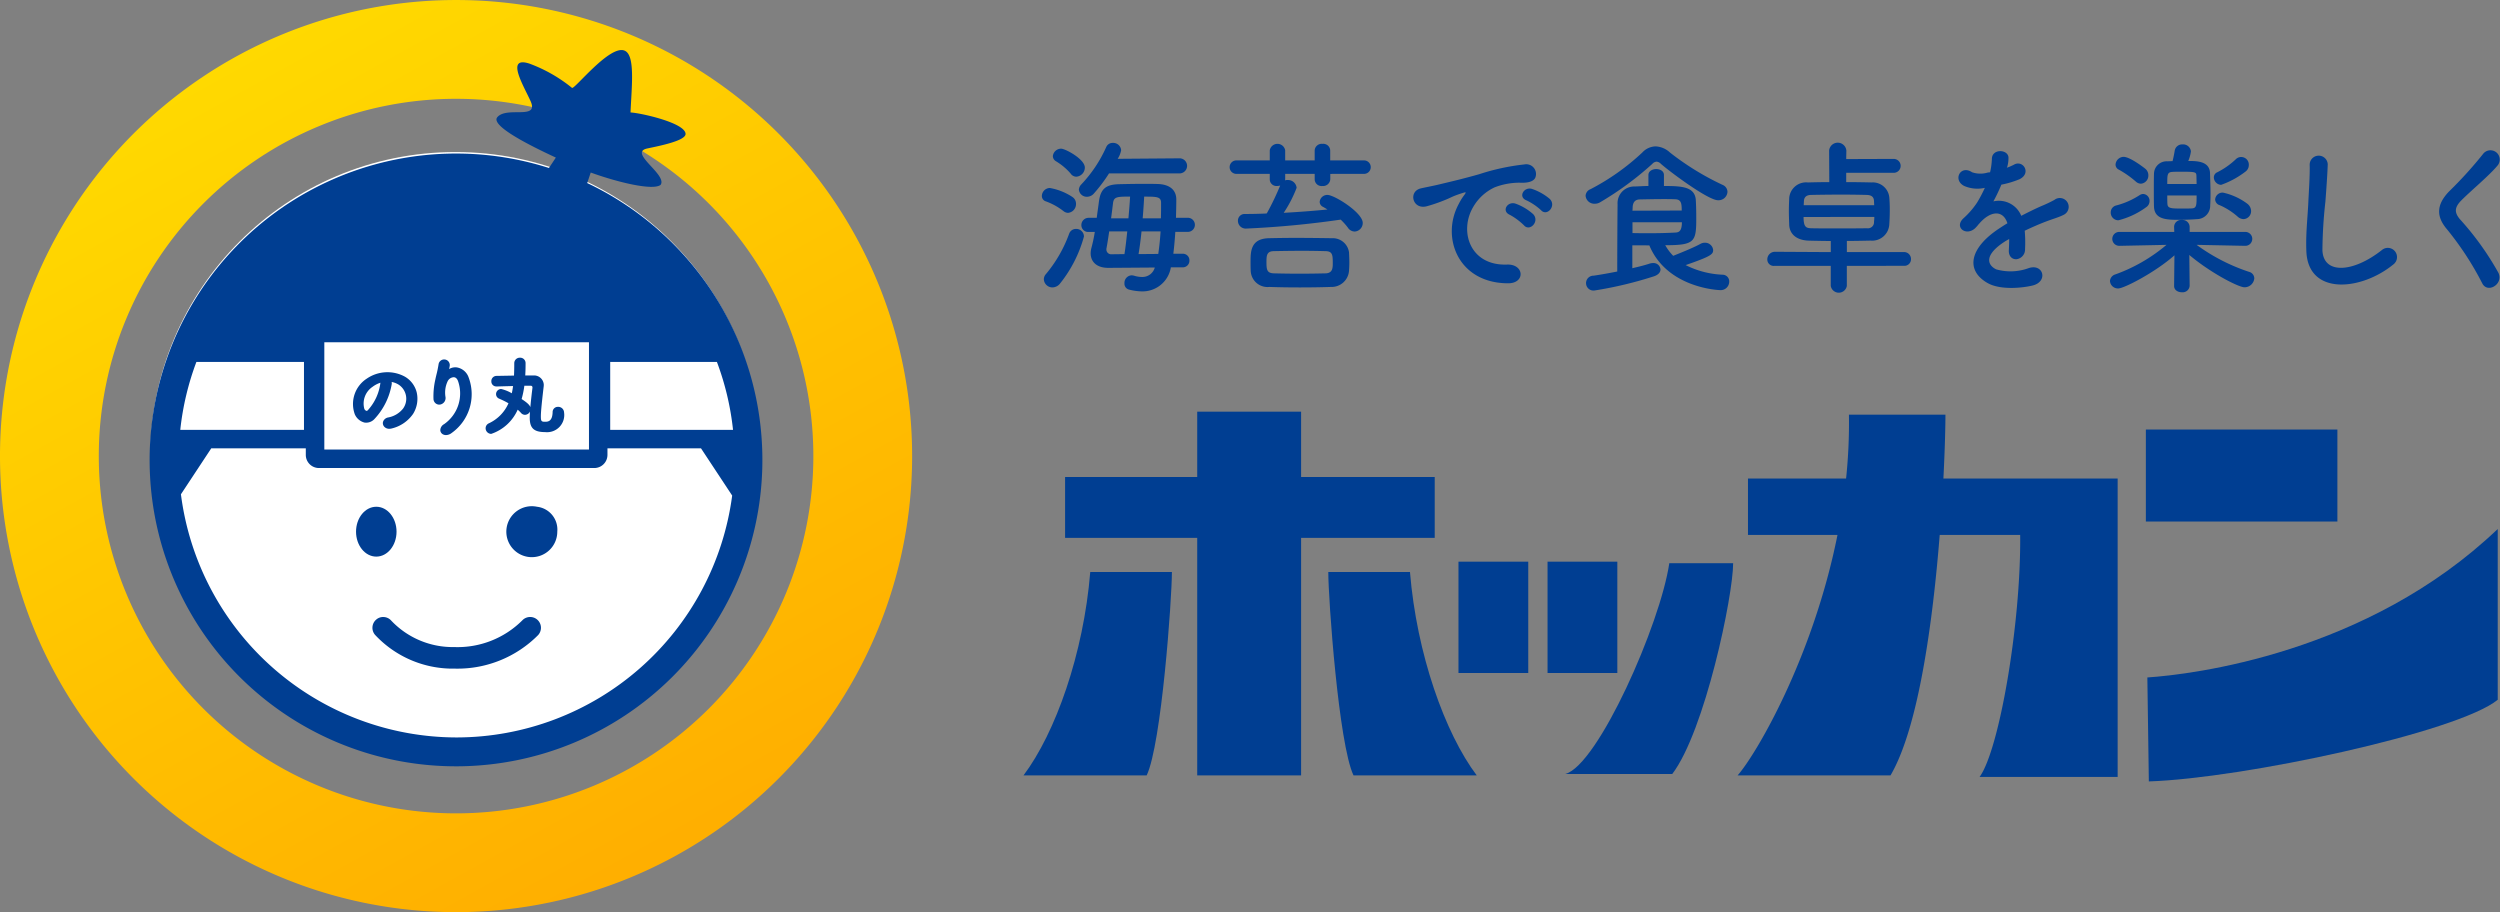 <svg height="93.95" viewBox="0 0 257.503 93.95" width="257.503" xmlns="http://www.w3.org/2000/svg" xmlns:xlink="http://www.w3.org/1999/xlink"><rect x="0" y="0" width="257.503" height="93.95" fill="#808080" stroke="none"/><linearGradient id="a" gradientUnits="objectBoundingBox" x1=".258" x2=".736" y1=".063" y2=".926"><stop offset="0" stop-color="#ffd900"/><stop offset="1" stop-color="#ffaf00"/></linearGradient><g fill="#003e92"><path d="m849.513 254.916a6.614 6.614 0 0 0 -1.81-1.007.581.581 0 0 1 -.427-.563.842.842 0 0 1 .819-.82 6.111 6.111 0 0 1 2.321.922.826.826 0 0 1 .377.716.9.9 0 0 1 -.821.922.777.777 0 0 1 -.459-.17zm-1.144 7.852a.884.884 0 0 1 -.888-.836.806.806 0 0 1 .222-.547 13.766 13.766 0 0 0 2.39-4.166.741.741 0 0 1 .7-.478.789.789 0 0 1 .818.785 13.333 13.333 0 0 1 -2.441 4.814 1.025 1.025 0 0 1 -.801.428zm1.9-11.694a6.2 6.2 0 0 0 -1.537-1.3.631.631 0 0 1 -.324-.529.857.857 0 0 1 .854-.768c.427 0 2.441 1.076 2.441 1.947a.949.949 0 0 1 -.87.939.71.71 0 0 1 -.569-.289zm3.926-.051a16.181 16.181 0 0 1 -1.57 2.083.95.95 0 0 1 -.682.324.816.816 0 0 1 -.854-.734.841.841 0 0 1 .257-.546 13.642 13.642 0 0 0 2.561-3.841.71.71 0 0 1 .682-.427.816.816 0 0 1 .853.752 2.359 2.359 0 0 1 -.358.887l6.42-.051a.778.778 0 0 1 0 1.553zm6.368 9.679a2.958 2.958 0 0 1 -2.971 2.475 5.681 5.681 0 0 1 -1.348-.188.623.623 0 0 1 -.461-.649.78.78 0 0 1 .734-.819 1.3 1.3 0 0 1 .238.034 2.848 2.848 0 0 0 .854.137 1.324 1.324 0 0 0 1.3-.974l-4.763.035h-.034c-1.23 0-1.81-.666-1.81-1.5a2.4 2.4 0 0 1 .085-.58 15.46 15.46 0 0 0 .342-1.622h-.6a.7.7 0 0 1 -.784-.7.743.743 0 0 1 .784-.751h.8c.068-.546.154-1.11.222-1.656.171-1.332.717-1.776 2.083-1.809.735-.017 1.639-.035 2.509-.035.53 0 1.042 0 1.486.017 1.126.034 1.895.546 1.895 1.6 0 .546-.017 1.195-.034 1.878h1.195a.726.726 0 1 1 0 1.451h-1.263c-.051.8-.12 1.57-.205 2.253h.957a.671.671 0 0 1 .7.7.68.68 0 0 1 -.7.7zm-4.78-1.366c.12-.734.2-1.519.29-2.338h-1.861c-.1.682-.2 1.332-.29 1.792v.085a.492.492 0 0 0 .53.478zm.41-3.687c.069-.8.136-1.571.171-2.236-1.332 0-1.674.017-1.758.665-.051.427-.12.991-.2 1.571zm3.072 3.67c.1-.682.188-1.485.24-2.321h-1.963c-.085.82-.187 1.621-.307 2.338zm.274-3.67c.016-.581.016-1.127.016-1.6 0-.632-.46-.632-1.741-.632-.034.665-.085 1.433-.154 2.236z" transform="translate(-739.963 -233.163)"/><path d="m892.284 251.156v.547a.744.744 0 0 1 -.82.7.706.706 0 0 1 -.786-.649v-.6h-3.038v.547c0 .034-.018.085-.018.12a.669.669 0 0 1 .257-.034.89.89 0 0 1 .938.8 12.874 12.874 0 0 1 -1.331 2.578c1.537-.085 3.072-.2 4.506-.342-.154-.1-.307-.188-.46-.273a.592.592 0 0 1 -.342-.512.788.788 0 0 1 .8-.717c.717 0 3.637 1.826 3.637 2.885a.883.883 0 0 1 -.836.888.859.859 0 0 1 -.7-.409 6.455 6.455 0 0 0 -.735-.82 97.672 97.672 0 0 1 -9.731.922.8.8 0 0 1 -.853-.785.685.685 0 0 1 .735-.717c.716 0 1.468-.017 2.218-.051.018-.035.034-.035.051-.068a27.2 27.2 0 0 0 1.349-2.817.968.968 0 0 1 -.307.051.691.691 0 0 1 -.768-.649v-.6h-3.38a.694.694 0 1 1 0-1.383h3.38v-1.041a.806.806 0 0 1 1.588 0v1.041h3.038v-1.041a.723.723 0 0 1 .8-.666.714.714 0 0 1 .8.666v1.041h3.424a.694.694 0 1 1 0 1.383zm.068 11.643c-.99.034-2.1.051-3.21.051-1.093 0-2.168-.017-3.123-.051a1.735 1.735 0 0 1 -1.93-1.639c-.017-.29-.017-.615-.017-.939 0-1.093.017-2.39 1.878-2.441.717-.017 1.708-.034 2.748-.034 1.281 0 2.664.017 3.757.034a1.689 1.689 0 0 1 1.758 1.451c.016.308.034.683.034 1.059 0 .307-.017.6-.034.853a1.8 1.8 0 0 1 -1.861 1.657zm.188-2.424c0-.853-.018-1.246-.734-1.263-.632-.017-1.485-.035-2.374-.035-1.075 0-2.185.018-2.987.035-.718.017-.735.478-.735 1.144 0 .8.069 1.127.786 1.144.734.018 1.673.035 2.612.035.956 0 1.929-.017 2.714-.035.684-.035.718-.53.718-1.026z" transform="translate(-755.263 -233.244)"/><path d="m920.474 255.917a5.889 5.889 0 0 1 .546-.887c.273-.358.187-.342-.137-.24-1.28.41-.991.41-2.151.854a15.963 15.963 0 0 1 -1.536.512c-1.5.41-1.963-1.553-.6-1.843.358-.085 1.348-.273 1.895-.41.836-.2 2.338-.546 4.079-1.041a22.829 22.829 0 0 1 4.643-1.007 1.007 1.007 0 0 1 1.161 1.314c-.1.29-.478.632-1.673.563a7.232 7.232 0 0 0 -2.527.478 4.966 4.966 0 0 0 -2.2 2c-1.5 2.509-.358 6.094 3.466 5.957 1.792-.068 1.913 1.946.1 1.929-5.152-.019-6.927-4.748-5.066-8.179zm5.258 1.127c-.906-.393-.222-1.451.614-1.144a5.567 5.567 0 0 1 1.792 1.075c.7.751-.358 1.844-.955 1.144a6.565 6.565 0 0 0 -1.451-1.076zm1.724-1.485c-.922-.358-.256-1.451.58-1.178a5.66 5.66 0 0 1 1.81 1.024c.717.718-.29 1.844-.9 1.161a6.024 6.024 0 0 0 -1.49-1.008z" transform="translate(-770.218 -234.916)"/><path d="m961.215 254.073c-1.041 0-5.07-3.021-5.89-3.756a.7.7 0 0 0 -.444-.221.678.678 0 0 0 -.444.239 32.564 32.564 0 0 1 -5.36 3.943 1.047 1.047 0 0 1 -.564.154.9.9 0 0 1 -.939-.819.773.773 0 0 1 .513-.683 23.769 23.769 0 0 0 5.327-3.773 1.922 1.922 0 0 1 1.366-.632 2.306 2.306 0 0 1 1.484.632 27.9 27.9 0 0 0 5.412 3.329.8.8 0 0 1 .513.717.923.923 0 0 1 -.974.87zm-8.827 4.643v2.356c.666-.154 1.281-.307 1.794-.478a1.155 1.155 0 0 1 .324-.051.722.722 0 0 1 .784.666c0 .256-.2.546-.682.7a40.223 40.223 0 0 1 -6.061 1.451.768.768 0 1 1 -.137-1.519c.819-.12 1.639-.273 2.424-.427 0-2.356.016-5.326.034-6.931a1.715 1.715 0 0 1 1.776-1.827c.5-.017.955-.051 1.4-.051v-1.127c0-.41.41-.615.8-.615.41 0 .8.2.8.615v1.127c1.81 0 3.141.068 3.278 1.383.033.5.051 1.229.051 1.9 0 2.459-.12 2.817-3.193 2.817a5.074 5.074 0 0 0 .819 1.092c.717-.29 2.015-.8 2.8-1.229a.909.909 0 0 1 .444-.12.835.835 0 0 1 .87.751c0 .444-.222.649-2.834 1.553a9.288 9.288 0 0 0 3.806.99.689.689 0 0 1 .683.717.88.88 0 0 1 -.939.871c-.069 0-5.446-.171-7.29-4.609zm5.087-3.585c0-.734-.051-1.144-.682-1.16-.41-.017-.819-.017-1.263-.017-.717 0-1.486.017-2.39.034-.479.017-.7.308-.718.819 0 .1-.017.222-.017.342zm-5.07 1.212v1.109c.615.017 1.161.017 1.656.017.991 0 1.826-.017 2.766-.068.308-.017.666-.085.666-1.059z" transform="translate(-784.256 -233.447)"/><path d="m989.283 260.536v2.064a.84.84 0 0 1 -1.656 0v-2.065h-5.8a.656.656 0 0 1 -.734-.666.781.781 0 0 1 .785-.785l5.753.033v-1.144c-.7 0-1.417-.017-2.236-.035-1.3-.033-2.014-.682-2.048-1.639-.017-.529-.035-.989-.035-1.417s.017-.853.035-1.3a1.744 1.744 0 0 1 1.929-1.639c.581-.017 1.349-.035 2.2-.035l-.017-3.243a.891.891 0 0 1 1.776 0l-.017.87 4.865-.017a.717.717 0 1 1 0 1.433h-4.865v.956c.921 0 1.827.017 2.594.035a1.716 1.716 0 0 1 1.844 1.519q.051.615.051 1.28c0 .5-.017 1.025-.051 1.52a1.768 1.768 0 0 1 -1.929 1.672c-.888.018-1.673.035-2.441.035v1.144h5.872a.717.717 0 0 1 .734.734.677.677 0 0 1 -.734.683zm-4.456-5.036c0 .99.222 1.144.768 1.16.666.018 1.5.018 2.356.018 1.179 0 2.407 0 3.415-.018a.626.626 0 0 0 .717-.665 4.775 4.775 0 0 0 .033-.5zm7.272-1.212c0-.137-.016-.29-.016-.427-.017-.41-.24-.615-.735-.632-.632-.017-1.57-.035-2.543-.035-1.2 0-2.424.017-3.227.035-.546.017-.7.307-.717.648 0 .137-.017.273-.017.41z" transform="translate(-799.057 -233.15)"/><path d="m1021.326 251.114a6.1 6.1 0 0 0 .717-.308c.938-.563 1.86.854.6 1.485a9.618 9.618 0 0 1 -1.878.563 17.529 17.529 0 0 1 -.82 1.724 2.488 2.488 0 0 1 2.868 1.485c.7-.359 1.417-.717 2.082-1.007a13.066 13.066 0 0 0 1.332-.632.91.91 0 1 1 .956 1.536c-.546.274-.939.359-1.844.7-.717.273-1.485.615-2.168.939a13.639 13.639 0 0 1 .034 1.878 1.009 1.009 0 0 1 -.9 1.059c-.427.017-.82-.307-.768-.973.017-.358.034-.751.034-1.11-.154.085-.307.17-.444.256-2.117 1.366-1.861 2.39-.9 2.868a5.425 5.425 0 0 0 3.38-.137c1.5-.461 1.98 1.383.41 1.793-1.007.256-3.328.512-4.661-.24-2.3-1.3-1.895-3.6 1.195-5.633.24-.154.513-.342.837-.529-.461-1.434-1.776-1.264-2.885.017l-.068.068a3.763 3.763 0 0 1 -.393.444c-.939.836-2.185-.137-1.161-1.059a8.528 8.528 0 0 0 1.383-1.6 14.138 14.138 0 0 0 .8-1.519 3.447 3.447 0 0 1 -2.117-.188c-1.228-.615-.392-2.22.8-1.417a2.625 2.625 0 0 0 1.6.034c.069-.017.171-.017.256-.034a7.115 7.115 0 0 0 .188-1.434c.069-1.024 1.673-.922 1.707-.085a3.246 3.246 0 0 1 -.137.99z" transform="translate(-814.622 -233.834)"/><path d="m1058.21 258.605-4.985-.1a19.416 19.416 0 0 0 5.412 2.783.7.7 0 0 1 .53.666 1.008 1.008 0 0 1 -1.008.922c-.615 0-3.5-1.485-5.685-3.329l.034 3.175v.017a.721.721 0 0 1 -.8.649c-.409 0-.8-.222-.8-.649v-.017l.034-3.14c-1.981 1.758-5.19 3.413-5.787 3.413a.819.819 0 0 1 -.853-.768.766.766 0 0 1 .563-.682 17.105 17.105 0 0 0 5.258-3.039l-4.831.1h-.018a.717.717 0 1 1 .018-1.433h5.632l-.016-.479a.722.722 0 0 1 .8-.75.73.73 0 0 1 .8.716v.513h5.7a.717.717 0 1 1 .017 1.433zm-13.043-2.629a.79.79 0 0 1 -.786-.82.731.731 0 0 1 .529-.7 8.168 8.168 0 0 0 2.476-1.092.712.712 0 0 1 .342-.1.7.7 0 0 1 .649.734.746.746 0 0 1 -.324.614 8.309 8.309 0 0 1 -2.886 1.364zm1.792-3.994a10.169 10.169 0 0 0 -1.725-1.213.585.585 0 0 1 -.358-.529.852.852 0 0 1 .819-.8c.718 0 2.27 1.246 2.27 1.246a.872.872 0 0 1 .29.649.836.836 0 0 1 -.768.871.8.8 0 0 1 -.527-.224zm7.648-.854c.017.614.051 1.433.051 2.185 0 .444-.017.854-.034 1.178a1.376 1.376 0 0 1 -1.366 1.366c-.377.033-1.161.068-1.861.068-1.23 0-2.509-.017-2.561-1.348-.017-.427-.017-1.076-.017-1.707 0-.649 0-1.28.017-1.69a1.3 1.3 0 0 1 1.366-1.28c.136 0 .325-.017.546-.017.085-.324.17-.751.222-1.075a.77.77 0 0 1 .8-.649.805.805 0 0 1 .87.716 3.788 3.788 0 0 1 -.273.991c.842-.001 2.207-.001 2.241 1.263zm-1.383 1.11c0-.307-.016-.6-.016-.82-.017-.393-.035-.444-1.452-.444-.427 0-.853 0-1.024.017-.529.034-.529.273-.529 1.246zm-3.021 1.178c0 .376 0 .683.016.888.035.461.427.461 1.537.461.427 0 .837 0 1.008-.017.46-.034.46-.341.46-1.332zm5.548-1.092a.783.783 0 0 1 -.75-.768.57.57 0 0 1 .358-.529 8.049 8.049 0 0 0 1.878-1.314.787.787 0 0 1 1.365.6.824.824 0 0 1 -.324.632 9 9 0 0 1 -2.526 1.378zm1.724 3.294a7.118 7.118 0 0 0 -1.861-1.195.646.646 0 0 1 -.478-.6.764.764 0 0 1 .8-.7 6.5 6.5 0 0 1 2.51 1.144.97.97 0 0 1 .391.751.817.817 0 0 1 -.785.837.927.927 0 0 1 -.577-.237z" transform="translate(-826.972 -233.285)"/><path d="m1080.518 260.06c-.068-1.793.12-3.244.206-5.053.051-1.11.17-2.782.136-3.842a.931.931 0 0 1 1.861-.033c-.034 1.075-.154 2.7-.24 3.841a47.58 47.58 0 0 0 -.307 5.019c.1 2.493 3.142 2.322 6.111-.017a.949.949 0 1 1 1.179 1.485c-3.329 2.713-8.792 3.209-8.946-1.4z" transform="translate(-842.961 -234.21)"/><path d="m1109.462 262.931a31.5 31.5 0 0 0 -3.619-5.548c-1.126-1.314-1.126-2.527.2-3.91a41.83 41.83 0 0 0 3.5-3.858.956.956 0 1 1 1.519 1.161c-.853 1.041-2.663 2.526-3.722 3.585-.734.734-.768 1.246-.2 1.945a29.533 29.533 0 0 1 4 5.566c.524 1.144-1.132 2.151-1.678 1.059z" transform="translate(-853.789 -233.752)"/><path d="m872.479 310.464v24.467h-10.7v-24.467h-13.61v-6.27h13.61v-6.728h10.7v6.728h13.763v6.27zm-28.6 24.467h12.693c1.529-3.211 2.6-18.2 2.6-20.95h-8.411c-.684 8.411-3.59 16.592-6.878 20.95zm39.811-20.95h-8.411c0 2.752 1.07 17.739 2.6 20.95h12.693c-3.285-4.358-6.19-12.539-6.878-20.949z" transform="translate(-738.464 -255.061)"/><path d="m931.313 336.6h-7.187v-11.473h7.187zm9.175-11.469h-7.188v11.469h7.187zm-5.353 21.868h11.011c3.364-4.435 6.27-18.351 6.27-21.715h-6.576c-.917 6.265-7.34 20.793-10.704 21.711z" transform="translate(-773.901 -267.277)"/><path d="m996.812 304.589c.154-3 .21-5.373.21-6.575h-9.94a55.212 55.212 0 0 1 -.293 6.575h-10.106v5.811h9.22c-2.537 12.7-8.421 22.67-10.291 24.773h15.751c2.9-4.951 4.364-15.891 5.069-24.773h8.288c.092 9.181-2.178 22.208-4.182 24.926h14.222v-30.737z" transform="translate(-796.639 -255.303)"/><path d="m1070.653 310.234h-19.727v-9.481h19.727zm-19.421 26.766c9.634-.306 31.807-5.047 35.936-8.411v-17.589c-13.457 12.845-31.5 14.986-36.089 15.292z" transform="translate(-829.899 -256.513)"/></g><path d="m749.037 268.5a46.975 46.975 0 1 1 -46.974-46.975 46.975 46.975 0 0 1 46.974 46.975zm-46.974-36.8a36.8 36.8 0 1 0 36.8 36.8 36.8 36.8 0 0 0 -36.801-36.8z" fill="url(#a)" transform="translate(-655.087 -221.523)"/><circle cx="46.917" cy="47.1" fill="#fff" r="31.44"/><ellipse cx="38.758" cy="54.764" fill="#003e92" rx="2.086" ry="2.568"/><path d="m752.5 315a2.624 2.624 0 1 0 2.086 2.568 2.365 2.365 0 0 0 -2.086-2.568z" fill="#003e92" transform="translate(-697.185 -262.804)"/><path d="m739.213 335.691a9.435 9.435 0 0 1 -7 2.741 8.726 8.726 0 0 1 -6.487-2.719 1.1 1.1 0 0 0 -.764-.374 1.076 1.076 0 0 0 -.8.275 1.111 1.111 0 0 0 -.1 1.568 10.941 10.941 0 0 0 8.123 3.472h.17a11.692 11.692 0 0 0 8.491-3.451 1.111 1.111 0 0 0 -.058-1.571 1.114 1.114 0 0 0 -1.575.059z" fill="#003e92" transform="translate(-685.424 -271.784)"/><path d="m725.51 290.637a3.757 3.757 0 0 0 -3.906.2 3.111 3.111 0 0 0 -1.244 3.682 1.489 1.489 0 0 0 1 .851 1.161 1.161 0 0 0 1-.342 6.955 6.955 0 0 0 1.8-3.6.67.67 0 0 0 -.006-.241 2.071 2.071 0 0 1 .74.29 1.732 1.732 0 0 1 .433 2.457 2.548 2.548 0 0 1 -1.525.909.675.675 0 0 0 -.532.439.538.538 0 0 0 .137.529.677.677 0 0 0 .5.2 1.028 1.028 0 0 0 .254-.033 3.736 3.736 0 0 0 2.2-1.5 2.944 2.944 0 0 0 .375-2.214 2.6 2.6 0 0 0 -1.226-1.627zm-2.519.673a5.091 5.091 0 0 1 -1.3 2.8c-.075.066-.125.056-.142.053a.359.359 0 0 1 -.208-.205 2.073 2.073 0 0 1 .838-2.264 2.733 2.733 0 0 1 .815-.427z" fill="#003e92" transform="translate(-683.814 -251.845)"/><path d="m737.471 288.655a1.188 1.188 0 0 0 -.828.171 2.3 2.3 0 0 0 .072-.393.581.581 0 0 0 -1.155-.109 10.631 10.631 0 0 1 -.224 1.089c-.038.157-.074.307-.1.444a7.776 7.776 0 0 0 -.2 2.047.6.6 0 0 0 .645.58.685.685 0 0 0 .589-.808 2.727 2.727 0 0 1 .213-1.571.74.74 0 0 1 .652-.444c.252.015.38.246.443.437a3.853 3.853 0 0 1 -1.452 4.4.727.727 0 0 0 -.388.635.518.518 0 0 0 .312.431.668.668 0 0 0 .274.057.976.976 0 0 0 .574-.209 4.9 4.9 0 0 0 1.769-5.7 1.565 1.565 0 0 0 -1.196-1.057z" fill="#003e92" transform="translate(-690.387 -250.807)"/><path d="m752.123 292.568a.536.536 0 0 0 -.553.556c-.031.981-.513.981-.8.981-.357 0-.411-.073-.411-.551 0-.315.035-.93.295-3.124a.356.356 0 0 1 0-.041.676.676 0 0 0 .005-.072 1 1 0 0 0 -1.1-.978h-.809c.03-.476.034-.933.034-1.288a.552.552 0 0 0 -.578-.544.564.564 0 0 0 -.587.561c0 .479-.009.9-.027 1.281l-.873.016c-.314.006-.625.012-.931.016a.535.535 0 0 0 -.53.561.509.509 0 0 0 .526.526h.15c.184-.005.6-.018 1.561-.043a7.555 7.555 0 0 1 -.131.747 3.9 3.9 0 0 0 -1.094-.442.53.53 0 0 0 -.526.534.5.5 0 0 0 .322.463 9.008 9.008 0 0 1 .958.474 4.082 4.082 0 0 1 -2.024 2.065.558.558 0 0 0 -.332.5.584.584 0 0 0 .578.587 4.575 4.575 0 0 0 2.725-2.493 3.429 3.429 0 0 1 .344.337.551.551 0 0 0 .41.194.591.591 0 0 0 .513-.34c-.015.239-.024.459-.024.647 0 1.073.432 1.473 1.594 1.473a1.771 1.771 0 0 0 1.941-2.02.6.6 0 0 0 -.626-.583zm-2.634-1.922c-.072.575-.157 1.3-.212 1.953-.083-.234-.342-.469-.9-.835a9.387 9.387 0 0 0 .281-1.372h.627c.09 0 .211.021.21.2a.252.252 0 0 0 -.007.054z" fill="#003e92" transform="translate(-694.649 -250.663)"/><path d="m727.866 244.459.361-1.089c2.71.983 6.38 1.89 7.194 1.276.752-1.044-3.366-3.326-1.376-3.752 1.193-.255 3.985-.792 3.952-1.508-.054-1.174-4.871-2.194-5.671-2.2.129-2.817.487-5.914-.607-6.369-1.521-.648-5.158 4.011-5.418 3.834a15.447 15.447 0 0 0 -4.388-2.5c-2.494-.809-.6 2.269.12 3.867.884 1.977-2.431.5-3.424 1.648-.74.857 3.229 2.871 6.027 4.164l-.711 1.072a31.558 31.558 0 1 0 3.943 1.554zm2.368 18.42h10.991a28.417 28.417 0 0 1 1.66 6.995h-12.651zm-29.446-2.026h27.259v11.047h-27.259zm-13.177 2.026h11.081v6.995h-12.741a28.42 28.42 0 0 1 1.66-6.995zm26.807 38.678a28.668 28.668 0 0 1 -28.4-25.046l3.122-4.731h9.74v.676a1.355 1.355 0 0 0 1.351 1.351h28.369a1.355 1.355 0 0 0 1.351-1.351v-.676h9.637l3.209 4.862a28.669 28.669 0 0 1 -28.38 24.915z" fill="#003e92" transform="translate(-667.382 -225.599)"/></svg>